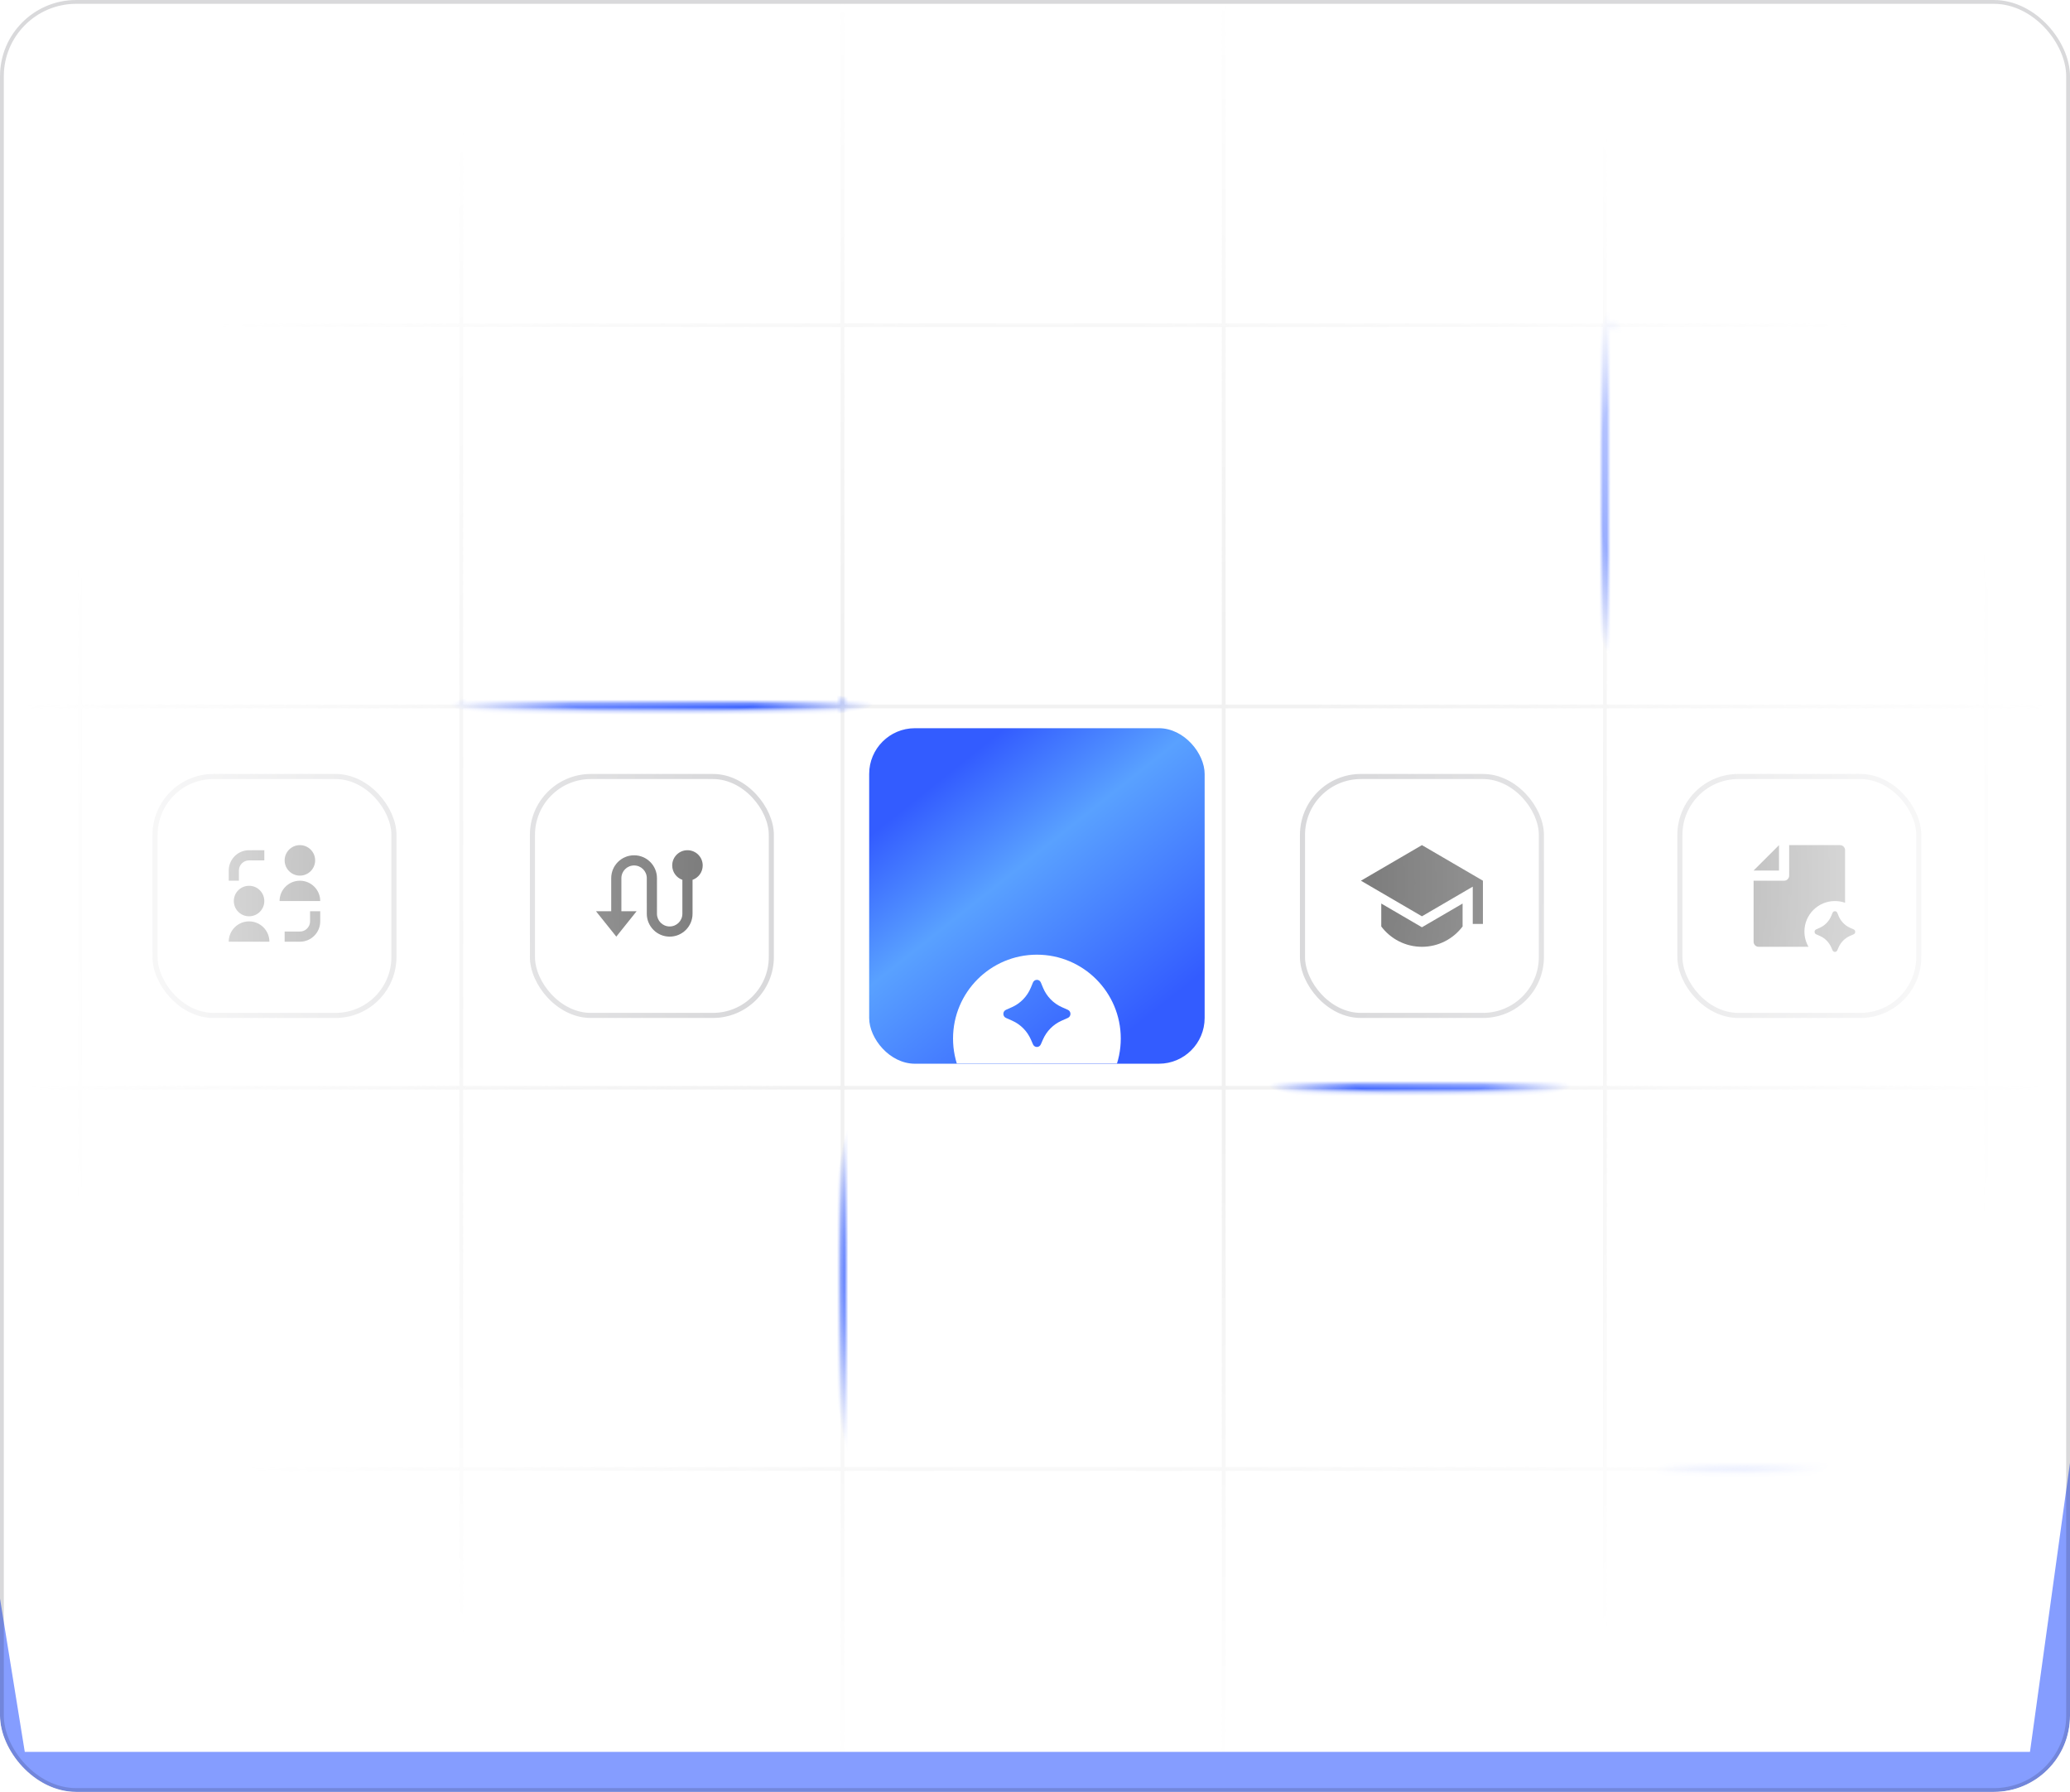 <svg width="543" height="470" viewBox="0 0 543 470" fill="none" xmlns="http://www.w3.org/2000/svg">
<g clip-path="url(#clip0_2363_4079)">
<rect width="543" height="470" rx="20" fill="white"/>
<mask id="mask0_2363_4079" style="mask-type:alpha" maskUnits="userSpaceOnUse" x="0" y="-8" width="543" height="479">
<rect y="-8" width="543" height="479" fill="url(#paint0_radial_2363_4079)"/>
</mask>
<g mask="url(#mask0_2363_4079)">
<rect x="341" y="203" width="64" height="64" rx="16" fill="white"/>
<rect x="341.667" y="203.667" width="62.667" height="62.667" rx="15.333" stroke="#0E121B" stroke-opacity="0.16" stroke-width="1.333"/>
<g clip-path="url(#clip1_2363_4079)">
<path d="M373 221.667L357 231L373 240.333L386.333 232.556V242.333H389V231L373 221.667ZM362.332 236.987V243C364.765 246.239 368.637 248.333 373 248.333C377.362 248.333 381.235 246.239 383.667 243L383.667 236.988L373 243.211L362.332 236.987Z" fill="#7D7D7D"/>
</g>
<rect x="139" y="203" width="64" height="64" rx="16" fill="white"/>
<rect x="139.667" y="203.667" width="62.667" height="62.667" rx="15.333" stroke="#0E121B" stroke-opacity="0.16" stroke-width="1.333"/>
<path d="M160.333 239V230.333C160.333 227.02 163.02 224.333 166.333 224.333C169.647 224.333 172.333 227.02 172.333 230.333V239.667C172.333 241.508 173.826 243 175.667 243C177.508 243 179 241.508 179 239.667V230.772C177.446 230.223 176.333 228.742 176.333 227C176.333 224.791 178.124 223 180.333 223C182.543 223 184.333 224.791 184.333 227C184.333 228.742 183.22 230.223 181.667 230.772V239.667C181.667 242.98 178.98 245.667 175.667 245.667C172.353 245.667 169.667 242.98 169.667 239.667V230.333C169.667 228.492 168.174 227 166.333 227C164.492 227 163 228.492 163 230.333V239H167L161.667 245.667L156.333 239H160.333Z" fill="#7D7D7D"/>
<rect x="440" y="203" width="64" height="64" rx="16" fill="white"/>
<rect x="440.667" y="203.667" width="62.667" height="62.667" rx="15.333" stroke="#0E121B" stroke-opacity="0.16" stroke-width="1.333"/>
<g clip-path="url(#clip2_2363_4079)">
<path d="M480.706 239.426C480.941 238.858 481.726 238.858 481.961 239.426L482.298 240.241C482.874 241.631 483.949 242.742 485.299 243.342L486.257 243.768C486.803 244.012 486.803 244.808 486.257 245.052L485.243 245.503C483.927 246.088 482.871 247.159 482.285 248.504L481.956 249.258C481.715 249.81 480.952 249.81 480.711 249.258L480.383 248.504C479.797 247.159 478.74 246.088 477.423 245.503L476.41 245.052C475.863 244.808 475.863 244.012 476.41 243.768L477.367 243.342C478.718 242.742 479.793 241.631 480.369 240.241L480.706 239.426ZM482.669 221.667C483.404 221.667 484 222.274 484 222.99V236.789C483.166 236.494 482.268 236.333 481.333 236.333C476.915 236.333 473.333 239.915 473.333 244.333C473.333 245.791 473.725 247.156 474.406 248.333H461.324C460.593 248.333 460 247.734 460 246.99V231H468C468.736 231 469.333 230.403 469.333 229.667V221.667H482.669ZM466.667 228.333H460L466.667 221.671V228.333Z" fill="#7D7D7D"/>
</g>
<rect x="40" y="203" width="64" height="64" rx="16" fill="white"/>
<rect x="40.667" y="203.667" width="62.667" height="62.667" rx="15.333" stroke="#0E121B" stroke-opacity="0.16" stroke-width="1.333"/>
<path d="M82.667 225.667C82.667 227.876 80.876 229.667 78.667 229.667C76.457 229.667 74.667 227.876 74.667 225.667C74.667 223.458 76.457 221.667 78.667 221.667C80.876 221.667 82.667 223.458 82.667 225.667ZM65.333 223C62.388 223 60 225.388 60 228.333V231H62.667V228.333C62.667 226.861 63.861 225.667 65.333 225.667H69.333V223H65.333ZM78.667 247C81.612 247 84 244.612 84 241.667V239H81.333V241.667C81.333 243.139 80.139 244.333 78.667 244.333H74.667V247H78.667ZM65.333 240.333C67.543 240.333 69.333 238.543 69.333 236.333C69.333 234.124 67.543 232.333 65.333 232.333C63.124 232.333 61.333 234.124 61.333 236.333C61.333 238.543 63.124 240.333 65.333 240.333ZM78.667 231C75.721 231 73.333 233.388 73.333 236.333H84C84 233.388 81.612 231 78.667 231ZM60 247C60 244.055 62.388 241.667 65.333 241.667C68.279 241.667 70.667 244.055 70.667 247H60Z" fill="#7D7D7D"/>
<mask id="mask1_2363_4079" style="mask-type:alpha" maskUnits="userSpaceOnUse" x="-253" y="-37" width="1171" height="547">
<path d="M-253 -14.7H918M-253 85.3H918M-253 185.3H918M-253 285.3H918M-253 385.3H918M-253 485.3H918M-79 -36.7L-79 509.3M21 -36.7L21 509.3M121 -36.7L121 509.3M221 -36.7L221 509.3M321 -36.7V509.3M421 -36.7V509.3M521 -36.7V509.3M621 -36.7V509.3M721 -36.7V509.3" stroke="white" stroke-width="2"/>
</mask>
<g mask="url(#mask1_2363_4079)">
<path d="M-253 -14.7H918M-253 85.3H918M-253 185.3H918M-253 285.3H918M-253 385.3H918M-253 485.3H918M-79 -36.7L-79 509.3M21 -36.7L21 509.3M121 -36.7L121 509.3M221 -36.7L221 509.3M321 -36.7V509.3M421 -36.7V509.3M521 -36.7V509.3M621 -36.7V509.3M721 -36.7V509.3" stroke="#F1F1F1"/>
<ellipse cx="173.5" cy="184.8" rx="55.5" ry="4.5" fill="url(#paint1_radial_2363_4079)"/>
<ellipse cx="372.5" cy="284.8" rx="39.5" ry="4.5" fill="url(#paint2_radial_2363_4079)"/>
<ellipse cx="479" cy="385.8" rx="45" ry="6.5" fill="url(#paint3_radial_2363_4079)"/>
<ellipse cx="224.5" cy="338.3" rx="45" ry="6.5" transform="rotate(90 224.5 338.3)" fill="url(#paint4_radial_2363_4079)"/>
<ellipse cx="422.5" cy="126.3" rx="45" ry="6.5" transform="rotate(90 422.5 126.3)" fill="url(#paint5_radial_2363_4079)"/>
</g>
</g>
<g clip-path="url(#clip3_2363_4079)">
<rect x="228" y="191" width="88" height="88" rx="12" fill="url(#paint6_linear_2363_4079)"/>
<g filter="url(#filter0_dddd_2363_4079)">
<path d="M272 213C284.15 213 294 222.85 294 235C294 247.15 284.15 257 272 257C259.85 257 250 247.15 250 235C250 222.85 259.85 213 272 213ZM272 241.6C266.968 241.6 262.431 243.714 259.223 247.1C262.431 250.486 266.968 252.6 272 252.6C277.032 252.6 281.567 250.485 284.775 247.1C281.567 243.715 277.032 241.6 272 241.6ZM273.036 220.303C272.647 219.365 271.353 219.365 270.964 220.303L270.408 221.647C269.458 223.942 267.684 225.774 265.456 226.765L263.877 227.468C262.975 227.87 262.974 229.184 263.877 229.586L265.548 230.329C267.721 231.296 269.465 233.062 270.432 235.281L270.973 236.525C271.37 237.436 272.63 237.436 273.027 236.525L273.571 235.281C274.537 233.063 276.279 231.296 278.452 230.329L280.123 229.586C281.026 229.184 281.026 227.87 280.123 227.468L278.544 226.765C276.316 225.774 274.542 223.941 273.592 221.647L273.036 220.303Z" fill="white"/>
</g>
</g>
<g opacity="0.6" filter="url(#filter1_f_2363_4079)">
<path d="M-14.5 329.5H-56V538H599.5V329.5H550.5L532.5 459.5H6.5L-14.5 329.5Z" fill="#335CFF"/>
</g>
</g>
<rect x="0.5" y="0.5" width="542" height="469" rx="19.5" stroke="#0E121B" stroke-opacity="0.16"/>
<defs>
<filter id="filter0_dddd_2363_4079" x="241.2" y="213" width="61.6" height="72.6" filterUnits="userSpaceOnUse" color-interpolation-filters="sRGB">
<feFlood flood-opacity="0" result="BackgroundImageFix"/>
<feColorMatrix in="SourceAlpha" type="matrix" values="0 0 0 0 0 0 0 0 0 0 0 0 0 0 0 0 0 0 127 0" result="hardAlpha"/>
<feOffset dy="2.2"/>
<feGaussianBlur stdDeviation="1.1"/>
<feColorMatrix type="matrix" values="0 0 0 0 0 0 0 0 0 0 0 0 0 0 0 0 0 0 0.1 0"/>
<feBlend mode="normal" in2="BackgroundImageFix" result="effect1_dropShadow_2363_4079"/>
<feColorMatrix in="SourceAlpha" type="matrix" values="0 0 0 0 0 0 0 0 0 0 0 0 0 0 0 0 0 0 127 0" result="hardAlpha"/>
<feOffset dy="4.4"/>
<feGaussianBlur stdDeviation="2.2"/>
<feColorMatrix type="matrix" values="0 0 0 0 0 0 0 0 0 0 0 0 0 0 0 0 0 0 0.09 0"/>
<feBlend mode="normal" in2="effect1_dropShadow_2363_4079" result="effect2_dropShadow_2363_4079"/>
<feColorMatrix in="SourceAlpha" type="matrix" values="0 0 0 0 0 0 0 0 0 0 0 0 0 0 0 0 0 0 127 0" result="hardAlpha"/>
<feOffset dy="11"/>
<feGaussianBlur stdDeviation="3.3"/>
<feColorMatrix type="matrix" values="0 0 0 0 0 0 0 0 0 0 0 0 0 0 0 0 0 0 0.05 0"/>
<feBlend mode="normal" in2="effect2_dropShadow_2363_4079" result="effect3_dropShadow_2363_4079"/>
<feColorMatrix in="SourceAlpha" type="matrix" values="0 0 0 0 0 0 0 0 0 0 0 0 0 0 0 0 0 0 127 0" result="hardAlpha"/>
<feOffset dy="19.8"/>
<feGaussianBlur stdDeviation="4.4"/>
<feColorMatrix type="matrix" values="0 0 0 0 0 0 0 0 0 0 0 0 0 0 0 0 0 0 0.01 0"/>
<feBlend mode="normal" in2="effect3_dropShadow_2363_4079" result="effect4_dropShadow_2363_4079"/>
<feBlend mode="normal" in="SourceGraphic" in2="effect4_dropShadow_2363_4079" result="shape"/>
</filter>
<filter id="filter1_f_2363_4079" x="-160" y="225.5" width="863.5" height="416.5" filterUnits="userSpaceOnUse" color-interpolation-filters="sRGB">
<feFlood flood-opacity="0" result="BackgroundImageFix"/>
<feBlend mode="normal" in="SourceGraphic" in2="BackgroundImageFix" result="shape"/>
<feGaussianBlur stdDeviation="52" result="effect1_foregroundBlur_2363_4079"/>
</filter>
<radialGradient id="paint0_radial_2363_4079" cx="0" cy="0" r="1" gradientUnits="userSpaceOnUse" gradientTransform="translate(271.5 231.5) rotate(90) scale(239.5 271.5)">
<stop offset="0.324" stop-color="#D9D9D9"/>
<stop offset="1" stop-color="#737373" stop-opacity="0"/>
</radialGradient>
<radialGradient id="paint1_radial_2363_4079" cx="0" cy="0" r="1" gradientUnits="userSpaceOnUse" gradientTransform="translate(173.5 184.8) scale(55.5 4.5)">
<stop offset="0.433" stop-color="#335CFF"/>
<stop offset="1" stop-color="#335CFF" stop-opacity="0"/>
</radialGradient>
<radialGradient id="paint2_radial_2363_4079" cx="0" cy="0" r="1" gradientUnits="userSpaceOnUse" gradientTransform="translate(372.5 284.8) scale(39.5 4.5)">
<stop offset="0.433" stop-color="#335CFF"/>
<stop offset="1" stop-color="#335CFF" stop-opacity="0"/>
</radialGradient>
<radialGradient id="paint3_radial_2363_4079" cx="0" cy="0" r="1" gradientUnits="userSpaceOnUse" gradientTransform="translate(479 385.8) scale(45 6.5)">
<stop offset="0.433" stop-color="#335CFF"/>
<stop offset="1" stop-color="#335CFF" stop-opacity="0"/>
</radialGradient>
<radialGradient id="paint4_radial_2363_4079" cx="0" cy="0" r="1" gradientUnits="userSpaceOnUse" gradientTransform="translate(224.5 338.3) scale(45 6.5)">
<stop offset="0.433" stop-color="#335CFF"/>
<stop offset="1" stop-color="#335CFF" stop-opacity="0"/>
</radialGradient>
<radialGradient id="paint5_radial_2363_4079" cx="0" cy="0" r="1" gradientUnits="userSpaceOnUse" gradientTransform="translate(422.5 126.3) scale(45 6.5)">
<stop offset="0.433" stop-color="#335CFF"/>
<stop offset="1" stop-color="#335CFF" stop-opacity="0"/>
</radialGradient>
<linearGradient id="paint6_linear_2363_4079" x1="236.983" y1="191" x2="307.017" y2="279" gradientUnits="userSpaceOnUse">
<stop stop-color="#335CFF"/>
<stop offset="0.147" stop-color="#335CFF"/>
<stop offset="0.422" stop-color="#59A1FF"/>
<stop offset="0.882" stop-color="#335CFF"/>
<stop offset="1" stop-color="#335CFF"/>
</linearGradient>
<clipPath id="clip0_2363_4079">
<rect width="543" height="470" rx="20" fill="white"/>
</clipPath>
<clipPath id="clip1_2363_4079">
<rect width="32" height="32" fill="white" transform="translate(357 219)"/>
</clipPath>
<clipPath id="clip2_2363_4079">
<rect width="32" height="32" fill="white" transform="translate(456 219)"/>
</clipPath>
<clipPath id="clip3_2363_4079">
<rect x="228" y="191" width="88" height="88" rx="12" fill="white"/>
</clipPath>
</defs>
</svg>
